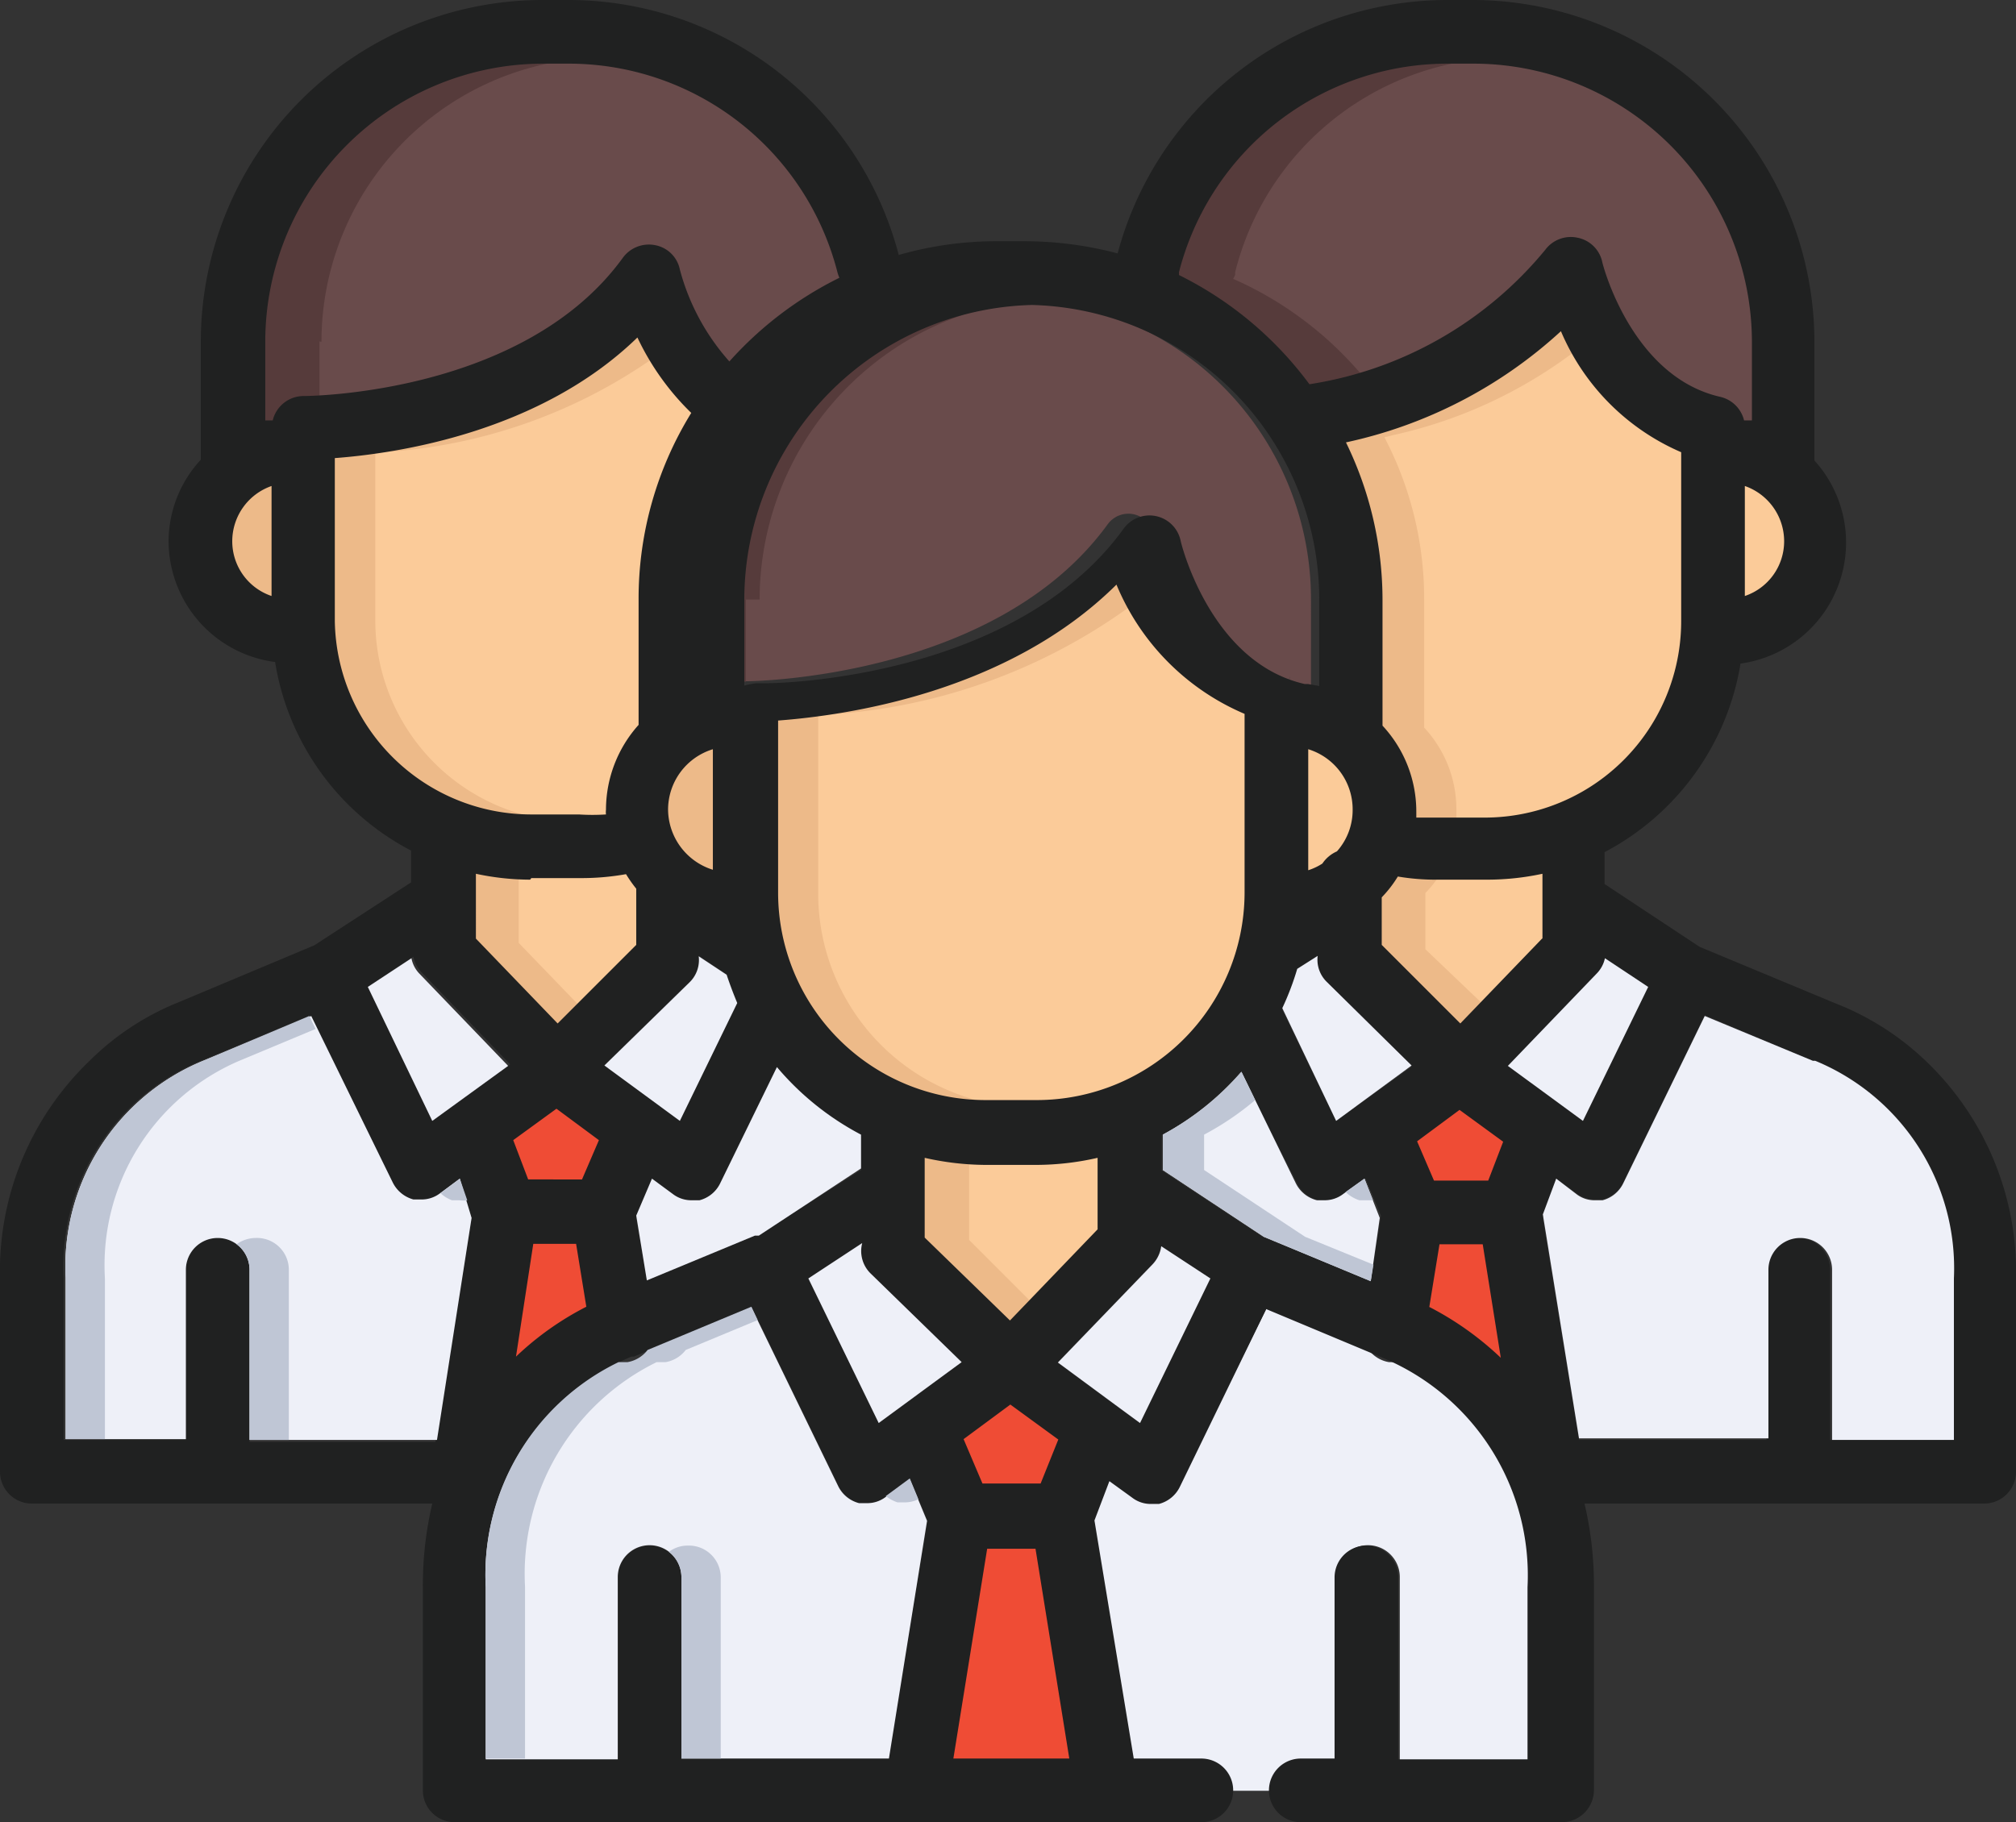 <svg xmlns="http://www.w3.org/2000/svg" viewBox="0 0 51.3 46.38"><rect x="0" y="0" width="51.3" height="46.38" fill="#333333" stroke="none"/><defs><style>.cls-1{fill:#fbcb99;}.cls-2{fill:#eef0f8;}.cls-3{fill:#edba89;}.cls-4{fill:#694b4b;}.cls-5{fill:#563b3b;}.cls-6{fill:#ef4c35;}.cls-7{fill:#202121;}.cls-8{fill:#bfc6d5;}</style></defs><g id="图层_2" data-name="图层 2"><g id="图层_1-2" data-name="图层 1"><path class="cls-1" d="M44.46,12.22l-.22-.08V15.4l.22-.07a1.65,1.65,0,0,0,0-3.11Z"/><path class="cls-2" d="M35.56,34.67h-.22a.82.82,0,0,1-.51-.31l-2.59-1.08L30,37.81a.82.82,0,0,1-.53.43l-.2,0a.77.77,0,0,1-.48-.16l-.58-.42-.38,1,1,6.92H34V40.14a.81.81,0,0,1,1.62,0v5.48h3.36V40.38A6,6,0,0,0,35.56,34.67Z"/><path class="cls-1" d="M37.82,22.23H36.56a5.47,5.47,0,0,1-1-.08h-.11l0,.09a3.25,3.25,0,0,1-.4.5l0,.05v1.38l2.19,2.12L39.4,24V22l-.2,0A6.48,6.48,0,0,1,37.82,22.23Z"/><path class="cls-3" d="M16.88,20.61a1.76,1.76,0,0,0,1.25,1.69l.21.07V18.85l-.21.06A1.78,1.78,0,0,0,16.88,20.61Z"/><path class="cls-1" d="M33.74,22.12l0,0,0,0a.64.64,0,0,1,.29-.25h0l0,0a1.77,1.77,0,0,0,.45-1.17,1.79,1.79,0,0,0-1.25-1.7l-.21-.06v3.52l.21-.07A1.76,1.76,0,0,0,33.74,22.12Z"/><path class="cls-1" d="M26.39,28.19a5.45,5.45,0,0,0,5.44-5.44v-4.7l-.1,0a5.92,5.92,0,0,1-3.17-3.21l-.1-.21-.16.17c-2.74,2.72-6.87,3.29-8.52,3.41h-.15v4.56a5.45,5.45,0,0,0,5.44,5.44Z"/><path class="cls-1" d="M26.39,29.48H25.07a6.33,6.33,0,0,1-1.5-.17l-.2,0v2.29l2.34,2.28,2.4-2.49V29.27l-.2,0A6.48,6.48,0,0,1,26.39,29.48Z"/><path class="cls-1" d="M39.87,8.34l-.1-.21-.16.16a11.4,11.4,0,0,1-5.4,2.79l-.2.05.09.18A8.85,8.85,0,0,1,35,15.26v3.22l0,0a3.05,3.05,0,0,1,.82,2.09v.28l.15,0,.54,0h1.26a5.13,5.13,0,0,0,5.12-5.13V11.38l-.1,0A5.61,5.61,0,0,1,39.87,8.34Z"/><path class="cls-1" d="M16.29,22.56a2.8,2.8,0,0,1-.25-.35l-.06-.1-.11,0a6.09,6.09,0,0,1-1.13.1H13.49a6.57,6.57,0,0,1-1.39-.15l-.2,0V24l2.24,2.32,2.19-2.12V22.61Z"/><path class="cls-3" d="M37.86,22.23H39.4V22l-.2,0a6.32,6.32,0,0,1-1.37.15Z"/><path class="cls-3" d="M36.27,24.16V22.78l0-.05a2.69,2.69,0,0,0,.39-.5h-.15a5.47,5.47,0,0,1-1-.08h-.11l0,.09a3.25,3.25,0,0,1-.4.5l0,.05v1.38l2.19,2.12.63-.65Z"/><path class="cls-3" d="M28.1,29.47v-.2l-.2,0a6.49,6.49,0,0,1-1.51.18h1.3Z"/><path class="cls-3" d="M24.66,31.56V29.47a5.84,5.84,0,0,1-1.1-.16l-.2,0v2.29l2.34,2.28.63-.65Z"/><path class="cls-3" d="M14.78,22.23h1.27v0l-.06-.1-.11,0a5.77,5.77,0,0,1-1.1.1Z"/><path class="cls-3" d="M13.2,24V22.22a5.92,5.92,0,0,1-1.1-.14l-.2,0V24l2.24,2.32.67-.65Z"/><path class="cls-1" d="M17.79,10.48l-.09-.09a6.11,6.11,0,0,1-1.33-1.87l-.1-.2-.16.16c-2.48,2.39-6.14,2.91-7.6,3H8.36v4.3a5.13,5.13,0,0,0,5.13,5.13h1.25a5.78,5.78,0,0,0,.71-.05l.14,0v-.15s0-.07,0-.1a3,3,0,0,1,.79-2.05l0,0V15.26a8.9,8.9,0,0,1,1.32-4.66Z"/><path class="cls-3" d="M20.82,22.75V18.19H21a14.59,14.59,0,0,0,7.86-2.83q-.15-.27-.27-.54l-.1-.21-.16.17c-2.74,2.72-6.87,3.29-8.52,3.41h-.15v4.56a5.45,5.45,0,0,0,5.44,5.44h1.19A5.45,5.45,0,0,1,20.82,22.75Z"/><path class="cls-3" d="M37.06,20.89v-.28a3.05,3.05,0,0,0-.82-2.09l0,0V15.26a8.85,8.85,0,0,0-.92-3.95l-.09-.18.2-.05a11.91,11.91,0,0,0,4.74-2.21c-.1-.18-.19-.36-.27-.53l-.1-.21-.16.16a11.4,11.4,0,0,1-5.4,2.79l-.2.05.09.18A8.85,8.85,0,0,1,35,15.26v3.22l0,0a3.05,3.05,0,0,1,.82,2.09v.28l.15,0,.54,0h1.19l-.54,0Z"/><path class="cls-3" d="M9.55,15.81v-4.3H9.7a13.39,13.39,0,0,0,7-2.45c-.1-.17-.19-.34-.28-.53l-.1-.2-.16.16c-2.48,2.39-6.14,2.91-7.6,3H8.36v4.3a5.13,5.13,0,0,0,5.13,5.13h1.19A5.13,5.13,0,0,1,9.55,15.81Z"/><path class="cls-3" d="M5.75,13.77a1.66,1.66,0,0,0,1.1,1.56l.21.07V12.14l-.21.08A1.65,1.65,0,0,0,5.75,13.77Z"/><path class="cls-4" d="M21.51,7a.49.49,0,0,1,0-.11,7.22,7.22,0,0,0-7-5.43H13.8A7.24,7.24,0,0,0,6.56,8.7v2.24l.2,0,.19,0,.11,0,0-.1a.64.64,0,0,1,.62-.5h0c.06,0,5.69,0,8.26-3.59a.64.64,0,0,1,.65-.25.63.63,0,0,1,.5.49,6,6,0,0,0,1.31,2.42l.12.13.11-.13a9.07,9.07,0,0,1,2.75-2.1l.15-.07Z"/><path class="cls-4" d="M26.06,7.6h-.69a7.67,7.67,0,0,0-7.66,7.66v2.42l.2-.05a1.59,1.59,0,0,1,.3-.06l.12,0,0-.12h0v-.11l0,0h0l0,0v0l0,0,0,0,0,0h0l0,0h0l0,0h0l0,0h0l.05,0H19c.06,0,6.33-.05,9.19-4a.65.65,0,0,1,.66-.25.66.66,0,0,1,.5.49s.77,3.2,3.29,3.77h.13l.07-.14h0l-.06.15h0l0,0h0l0,0h0l0,0h0l0,0,0,0v0l0,0,0,0v0l0,0v.14l0,.12.11,0,.27.05.2.05V15.26A7.66,7.66,0,0,0,26.06,7.6Z"/><path class="cls-4" d="M37.5,1.46h-.65a7.22,7.22,0,0,0-7,5.43l0,.07,0,.14.13.06a9,9,0,0,1,3.33,2.72l.06.08.1,0a9.92,9.92,0,0,0,6.11-3.48.64.64,0,0,1,1.15.24s.74,3,3.1,3.56a.64.64,0,0,1,.48.48l0,.1.11,0,.18,0,.2,0V8.7A7.24,7.24,0,0,0,37.5,1.46Z"/><path class="cls-5" d="M8.18,8.7a7.24,7.24,0,0,1,6.76-7.22,3.85,3.85,0,0,0-.48,0H13.8A7.24,7.24,0,0,0,6.56,8.7v2.24l.2,0,.19,0,.11,0,0-.1a.64.64,0,0,1,.62-.5h0l.45,0V8.69h0Z"/><path class="cls-5" d="M19.33,15.26a7.67,7.67,0,0,1,7.2-7.65H25.37a7.67,7.67,0,0,0-7.66,7.66v2.42l.2-.05a1.59,1.59,0,0,1,.3-.06l.12,0,0-.12h0v-.11l0,0h0l0,0v0l0,0,0,0,0,0h0l0,0h0l0,0h0l0,0h0l.05,0h.6V15.26Z"/><path class="cls-5" d="M31.52,7.16l-.14-.06L31.43,7l0-.07A7.21,7.21,0,0,1,38,1.48a3.85,3.85,0,0,0-.48,0h-.65a7.22,7.22,0,0,0-7,5.43l0,.07,0,.14.14.06a9,9,0,0,1,3.32,2.72l.06.08.1,0c.4-.08.82-.19,1.26-.32A9.12,9.12,0,0,0,31.52,7.16Z"/><path class="cls-6" d="M13.47,31.56l-.53,3.3.26-.25A7.61,7.61,0,0,1,15,33.37l.07,0-.28-1.77Z"/><polygon class="cls-6" points="12.93 29 13.36 30.16 14.89 30.16 15.38 28.99 14.16 28.1 12.93 29"/><polygon class="cls-6" points="37.94 30.16 38.38 29 37.14 28.1 35.93 28.99 36.42 30.16 37.94 30.16"/><path class="cls-6" d="M36.55,31.56l-.29,1.77.07,0a7.41,7.41,0,0,1,1.77,1.24l.26.25-.53-3.3Z"/><polygon class="cls-6" points="26.55 37.91 27.03 36.64 25.68 35.65 24.36 36.63 24.89 37.91 26.55 37.91"/><polygon class="cls-6" points="25.03 39.31 24.13 44.87 27.34 44.87 26.44 39.31 25.03 39.31"/><path class="cls-7" d="M49,27a7,7,0,0,0-2.29-1.46l-3.46-1.44-2.42-1.6v-.81a6.63,6.63,0,0,0,3.46-4.8,3.11,3.11,0,0,0,1.88-5.17v-3A8.71,8.71,0,0,0,37.5,0h-.65a8.69,8.69,0,0,0-8.41,6.45,9.3,9.3,0,0,0-2.38-.31h-.69a9,9,0,0,0-2.5.35A8.69,8.69,0,0,0,14.46,0H13.8A8.7,8.7,0,0,0,5.11,8.7v3a3.07,3.07,0,0,0-.82,2.09A3.11,3.11,0,0,0,7,16.85a6.6,6.6,0,0,0,3.46,4.8v.81L8,24.06,4.57,25.5A6.81,6.81,0,0,0,2.28,27,7.42,7.42,0,0,0,0,32.54v4.92a.81.81,0,0,0,.81.81H11a9.07,9.07,0,0,0-.24,2.11v5.19a.81.81,0,0,0,.81.81h19a.81.81,0,1,0,0-1.62H28.85l-1-6.06.38-1,.58.42a.77.77,0,0,0,.48.16l.2,0a.82.82,0,0,0,.53-.43l2.2-4.53,2.94,1.23,0,0a6,6,0,0,1,3.71,5.85v4.38H35.58V40.15a.81.81,0,0,0-1.62,0v4.61H33.1a.81.81,0,0,0,0,1.62h6.65a.82.82,0,0,0,.81-.82V40.38a9.07,9.07,0,0,0-.24-2.11H50.49a.81.81,0,0,0,.81-.81V32.54A7.42,7.42,0,0,0,49,27ZM37.87,30.05H36.49l-.43-1,1.08-.8,1.11.81Zm-5.74,1.43-2.57-1.69h0v-.9a7.1,7.1,0,0,0,2-1.6L33,30.11a.82.82,0,0,0,.54.44l.19,0a.77.77,0,0,0,.48-.16l.54-.39.39.94-.26,1.65Zm-9.77,4.74-1.79-3.68,1.37-.9a.8.8,0,0,0,.22.78l2.31,2.25Zm-3.05-4.79-.1,0-2.75,1.14L16.19,31l.4-.94.53.39a.77.77,0,0,0,.48.16l.2,0a.81.81,0,0,0,.53-.44l1.44-2.95a7.15,7.15,0,0,0,2.14,1.72v.84ZM34,28.53,32.63,25.7a7,7,0,0,0,.38-1l.52-.33a.79.79,0,0,0,.24.67l2.15,2.11Zm.42-7.92a1.58,1.58,0,0,1-.4,1.06.86.86,0,0,0-.37.31,1.49,1.49,0,0,1-.36.17V19.07A1.6,1.6,0,0,1,34.42,20.61Zm-2.75,2.14A5.29,5.29,0,0,1,26.39,28H25.07a5.28,5.28,0,0,1-5.27-5.28V18.34c1.73-.13,5.84-.71,8.61-3.46a6.12,6.12,0,0,0,3.26,3.29v4.58Zm-13.49-.6A1.62,1.62,0,0,1,17,20.61a1.61,1.61,0,0,1,1.14-1.54v3.08ZM17.54,25a.79.79,0,0,0,.24-.67l.71.47q.12.36.27.72l-1.46,3-1.92-1.41Zm-3.38,3.22,1.08.8-.43,1H13.44l-.38-1Zm-.59,3.44h1.09l.26,1.6a7.62,7.62,0,0,0-1.79,1.27l0,0ZM25.7,33.61,23.53,31.5V30.16h0v-.69a7.13,7.13,0,0,0,1.54.18h1.32a7.06,7.06,0,0,0,1.54-.18v1.82Zm12.67-6.48,2.26-2.35a.79.79,0,0,0,.21-.39l1.1.73-1.66,3.41Zm.87-3.24-2.08,2.16-2-2V22.84h0a3,3,0,0,0,.41-.53,5.73,5.73,0,0,0,1,.08h1.26a6.71,6.71,0,0,0,1.42-.15v1.65Zm3.54-8.08a5,5,0,0,1-5,5H36.56l-.52,0v-.14a3.21,3.21,0,0,0-.86-2.2V15.26a9.14,9.14,0,0,0-.93-4,11.73,11.73,0,0,0,5.47-2.83,5.83,5.83,0,0,0,3.06,3.08v4.32Zm1.62-.64v-2.8a1.49,1.49,0,0,1,1,1.4A1.47,1.47,0,0,1,44.4,15.17ZM30,6.93a7.06,7.06,0,0,1,6.86-5.31h.65A7.09,7.09,0,0,1,44.58,8.7v2l-.2,0a.81.81,0,0,0-.61-.6c-2.27-.52-3-3.41-3-3.44a.8.8,0,0,0-.63-.61.81.81,0,0,0-.82.31,9.68,9.68,0,0,1-6,3.42A9.19,9.19,0,0,0,30,7,.32.32,0,0,0,30,6.93Zm-3.93.83a7.5,7.5,0,0,1,7.5,7.5v2.2l-.29-.05v0a.08.08,0,0,1,0,0s0,0,0,0v0s0,0,0,0v0a.05.05,0,0,1,0,0l0,0,0,0,0,0,0,0,0,0,0,0,0,0,0,0,0,0,0,0,0,0,0,0,0,0h-.08l0,0h0c-2.42-.55-3.16-3.63-3.16-3.66a.81.81,0,0,0-1.45-.29c-2.82,3.89-9,3.93-9.06,3.93h-.27l0,0,0,0h0l0,0,0,0,0,0,0,0,0,0,0,0,0,0,0,0,0,0,0,0s0,0,0,0a.05.05,0,0,1,0,0s0,0,0,0,0,0,0,0,0,0,0,0l0,0s0,0,0,0a.06.06,0,0,1,0,0h0a1.8,1.8,0,0,0-.32.06V15.26a7.51,7.51,0,0,1,7.5-7.5ZM13.8,1.62h.66a7.06,7.06,0,0,1,6.85,5.31.78.78,0,0,0,.05.14,9.25,9.25,0,0,0-2.8,2.13A5.71,5.71,0,0,1,17.3,6.86a.79.79,0,0,0-.63-.62.82.82,0,0,0-.82.32c-2.52,3.48-8,3.52-8.12,3.52h0a.81.81,0,0,0-.79.62l-.19,0V8.69A7.08,7.08,0,0,1,13.8,1.62ZM5.91,13.77a1.49,1.49,0,0,1,1-1.4v2.8A1.47,1.47,0,0,1,5.91,13.77Zm2.61,2V11.66c1.6-.12,5.22-.66,7.7-3.07a6.59,6.59,0,0,0,1.37,1.92,9,9,0,0,0-1.34,4.75v3.19a3.24,3.24,0,0,0-.83,2.16.49.49,0,0,0,0,.12,5.32,5.32,0,0,1-.69,0H13.49A5,5,0,0,1,8.52,15.81Zm5,6.58h1.25a6.41,6.41,0,0,0,1.16-.1,3.47,3.47,0,0,0,.26.37v.18h0v1.25l-2,2-2.08-2.16V22.24A6.64,6.64,0,0,0,13.49,22.39Zm-3,2a.77.77,0,0,0,.2.39l2.26,2.35L11,28.53,9.36,25.12ZM1.62,32.54A5.66,5.66,0,0,1,5.12,27l0,0,2.75-1.14L10,30.11a.83.83,0,0,0,.53.44l.2,0a.77.77,0,0,0,.48-.16l.5-.37L12,31l-.92,5.7H6.35V32.32a.81.81,0,0,0-1.62,0v4.33H1.62ZM17.34,44.76V40.15a.81.81,0,1,0-1.62,0v4.61H12.36V40.38a6,6,0,0,1,3.71-5.85l.06,0,3-1.25,2.21,4.55a.82.82,0,0,0,.53.43l.2,0a.77.77,0,0,0,.48-.16l.61-.45.44,1.06-1,6H17.34Zm6.92,0,.86-5.34h1.23l.86,5.34Zm2.22-7H25l-.48-1.13,1.19-.88,1.22.89ZM29,36.22l-.64-.47h0l-1.45-1.07,2.41-2.5a.83.83,0,0,0,.22-.46l1.25.82Zm7.37-2.95.26-1.6h1.1l.46,2.89,0,0A7.85,7.85,0,0,0,36.38,33.27Zm13.3,3.38h-3.1V32.32a.81.81,0,1,0-1.62,0v4.33H40.18L39.26,31,39.6,30l.51.37a.75.75,0,0,0,.48.16l.19,0a.81.81,0,0,0,.53-.44l2.07-4.25L46.13,27l.06,0a5.69,5.69,0,0,1,3.49,5.52v4.11Z"/><path class="cls-2" d="M17.3,28.53l1.46-3q-.15-.36-.27-.72l-.71-.47a.79.79,0,0,1-.24.67l-2.16,2.11Z"/><path class="cls-2" d="M24.47,34.67l-2.31-2.25a.8.8,0,0,1-.22-.78l-1.37.9,1.79,3.68Z"/><path class="cls-2" d="M41.94,25.12l-1.1-.73a.79.79,0,0,1-.21.39l-2.26,2.35,1.91,1.4Z"/><path class="cls-2" d="M30.8,32.54l-1.25-.82a.83.83,0,0,1-.22.46l-2.41,2.5,1.45,1.07h0l.64.47Z"/><path class="cls-2" d="M34.72,30l-.54.39a.77.77,0,0,1-.48.16l-.19,0a.82.82,0,0,1-.54-.44l-1.38-2.83a7.1,7.1,0,0,1-2,1.6v.9h0l2.57,1.7,2.72,1.13L35.11,31Z"/><path class="cls-8" d="M34.59,30.55l.19,0,.16,0L34.72,30l-.48.34A.92.92,0,0,0,34.59,30.55Z"/><path class="cls-8" d="M33.21,31.48l-2.57-1.7h0v-.9A7.32,7.32,0,0,0,31.94,28l-.35-.72a7.1,7.1,0,0,1-2,1.6v.9h0l2.57,1.7,2.72,1.13.07-.42Z"/><path class="cls-2" d="M21.91,28.88a7.15,7.15,0,0,1-2.14-1.72l-1.44,2.95a.81.81,0,0,1-.53.44l-.2,0a.77.77,0,0,1-.48-.16L16.59,30l-.4.94.27,1.65,2.75-1.14.1,0,2.6-1.71v-.84Z"/><path class="cls-2" d="M33.77,25a.79.79,0,0,1-.24-.67l-.52.33a7,7,0,0,1-.38,1L34,28.53l1.92-1.41Z"/><path class="cls-2" d="M12.93,27.13l-2.26-2.35a.77.77,0,0,1-.2-.39l-1.11.73L11,28.53Z"/><path class="cls-2" d="M4.73,32.32a.81.81,0,0,1,1.62,0v4.33h4.77L12,31,11.7,30l-.5.37a.77.77,0,0,1-.48.16l-.2,0a.83.83,0,0,1-.53-.44L7.92,25.86,5.17,27l0,0a5.66,5.66,0,0,0-3.5,5.52v4.11H4.73Z"/><path class="cls-2" d="M23.59,38.71l-.44-1.06-.61.45a.77.77,0,0,1-.48.16l-.2,0a.82.82,0,0,1-.53-.43l-2.21-4.55-2.64,1.1a.82.82,0,0,1-.51.31h-.23a6,6,0,0,0-3.38,5.71v4.38h3.36V40.14a.81.81,0,0,1,1.62,0v4.62h5.28Z"/><path class="cls-8" d="M11.5,30.55l.19,0a.64.64,0,0,0,.2,0L11.7,30l-.49.37A.87.87,0,0,0,11.5,30.55Z"/><path class="cls-8" d="M6.09,27l0,0,1.94-.81-.16-.33L5.17,27l0,0a5.66,5.66,0,0,0-3.5,5.52v4.11h1V32.54A5.66,5.66,0,0,1,6.09,27Z"/><path class="cls-8" d="M6.51,31.51a.84.84,0,0,0-.49.16.8.8,0,0,1,.33.65v4.33h1V32.32A.81.81,0,0,0,6.51,31.51Z"/><path class="cls-8" d="M22.84,38.24l.19,0a.81.81,0,0,0,.34-.08l-.22-.53-.61.45A1,1,0,0,0,22.84,38.24Z"/><path class="cls-8" d="M16.71,34.67h.23a.82.82,0,0,0,.51-.31l1.83-.76-.16-.34-2.64,1.1a.82.82,0,0,1-.51.31h-.23a6,6,0,0,0-3.38,5.71v4.38h1V40.38A6,6,0,0,1,16.71,34.67Z"/><path class="cls-8" d="M17.5,39.34a.79.79,0,0,0-.48.16.82.82,0,0,1,.32.65v4.61h1V40.15A.81.81,0,0,0,17.5,39.34Z"/><path class="cls-2" d="M46.19,27l-.06,0-2.75-1.14-2.07,4.25a.81.81,0,0,1-.53.44l-.19,0a.75.75,0,0,1-.48-.16L39.6,30l-.34.91.92,5.7H45V32.32a.81.81,0,1,1,1.62,0v4.33h3.1V32.54A5.71,5.71,0,0,0,46.19,27Z"/></g></g></svg>